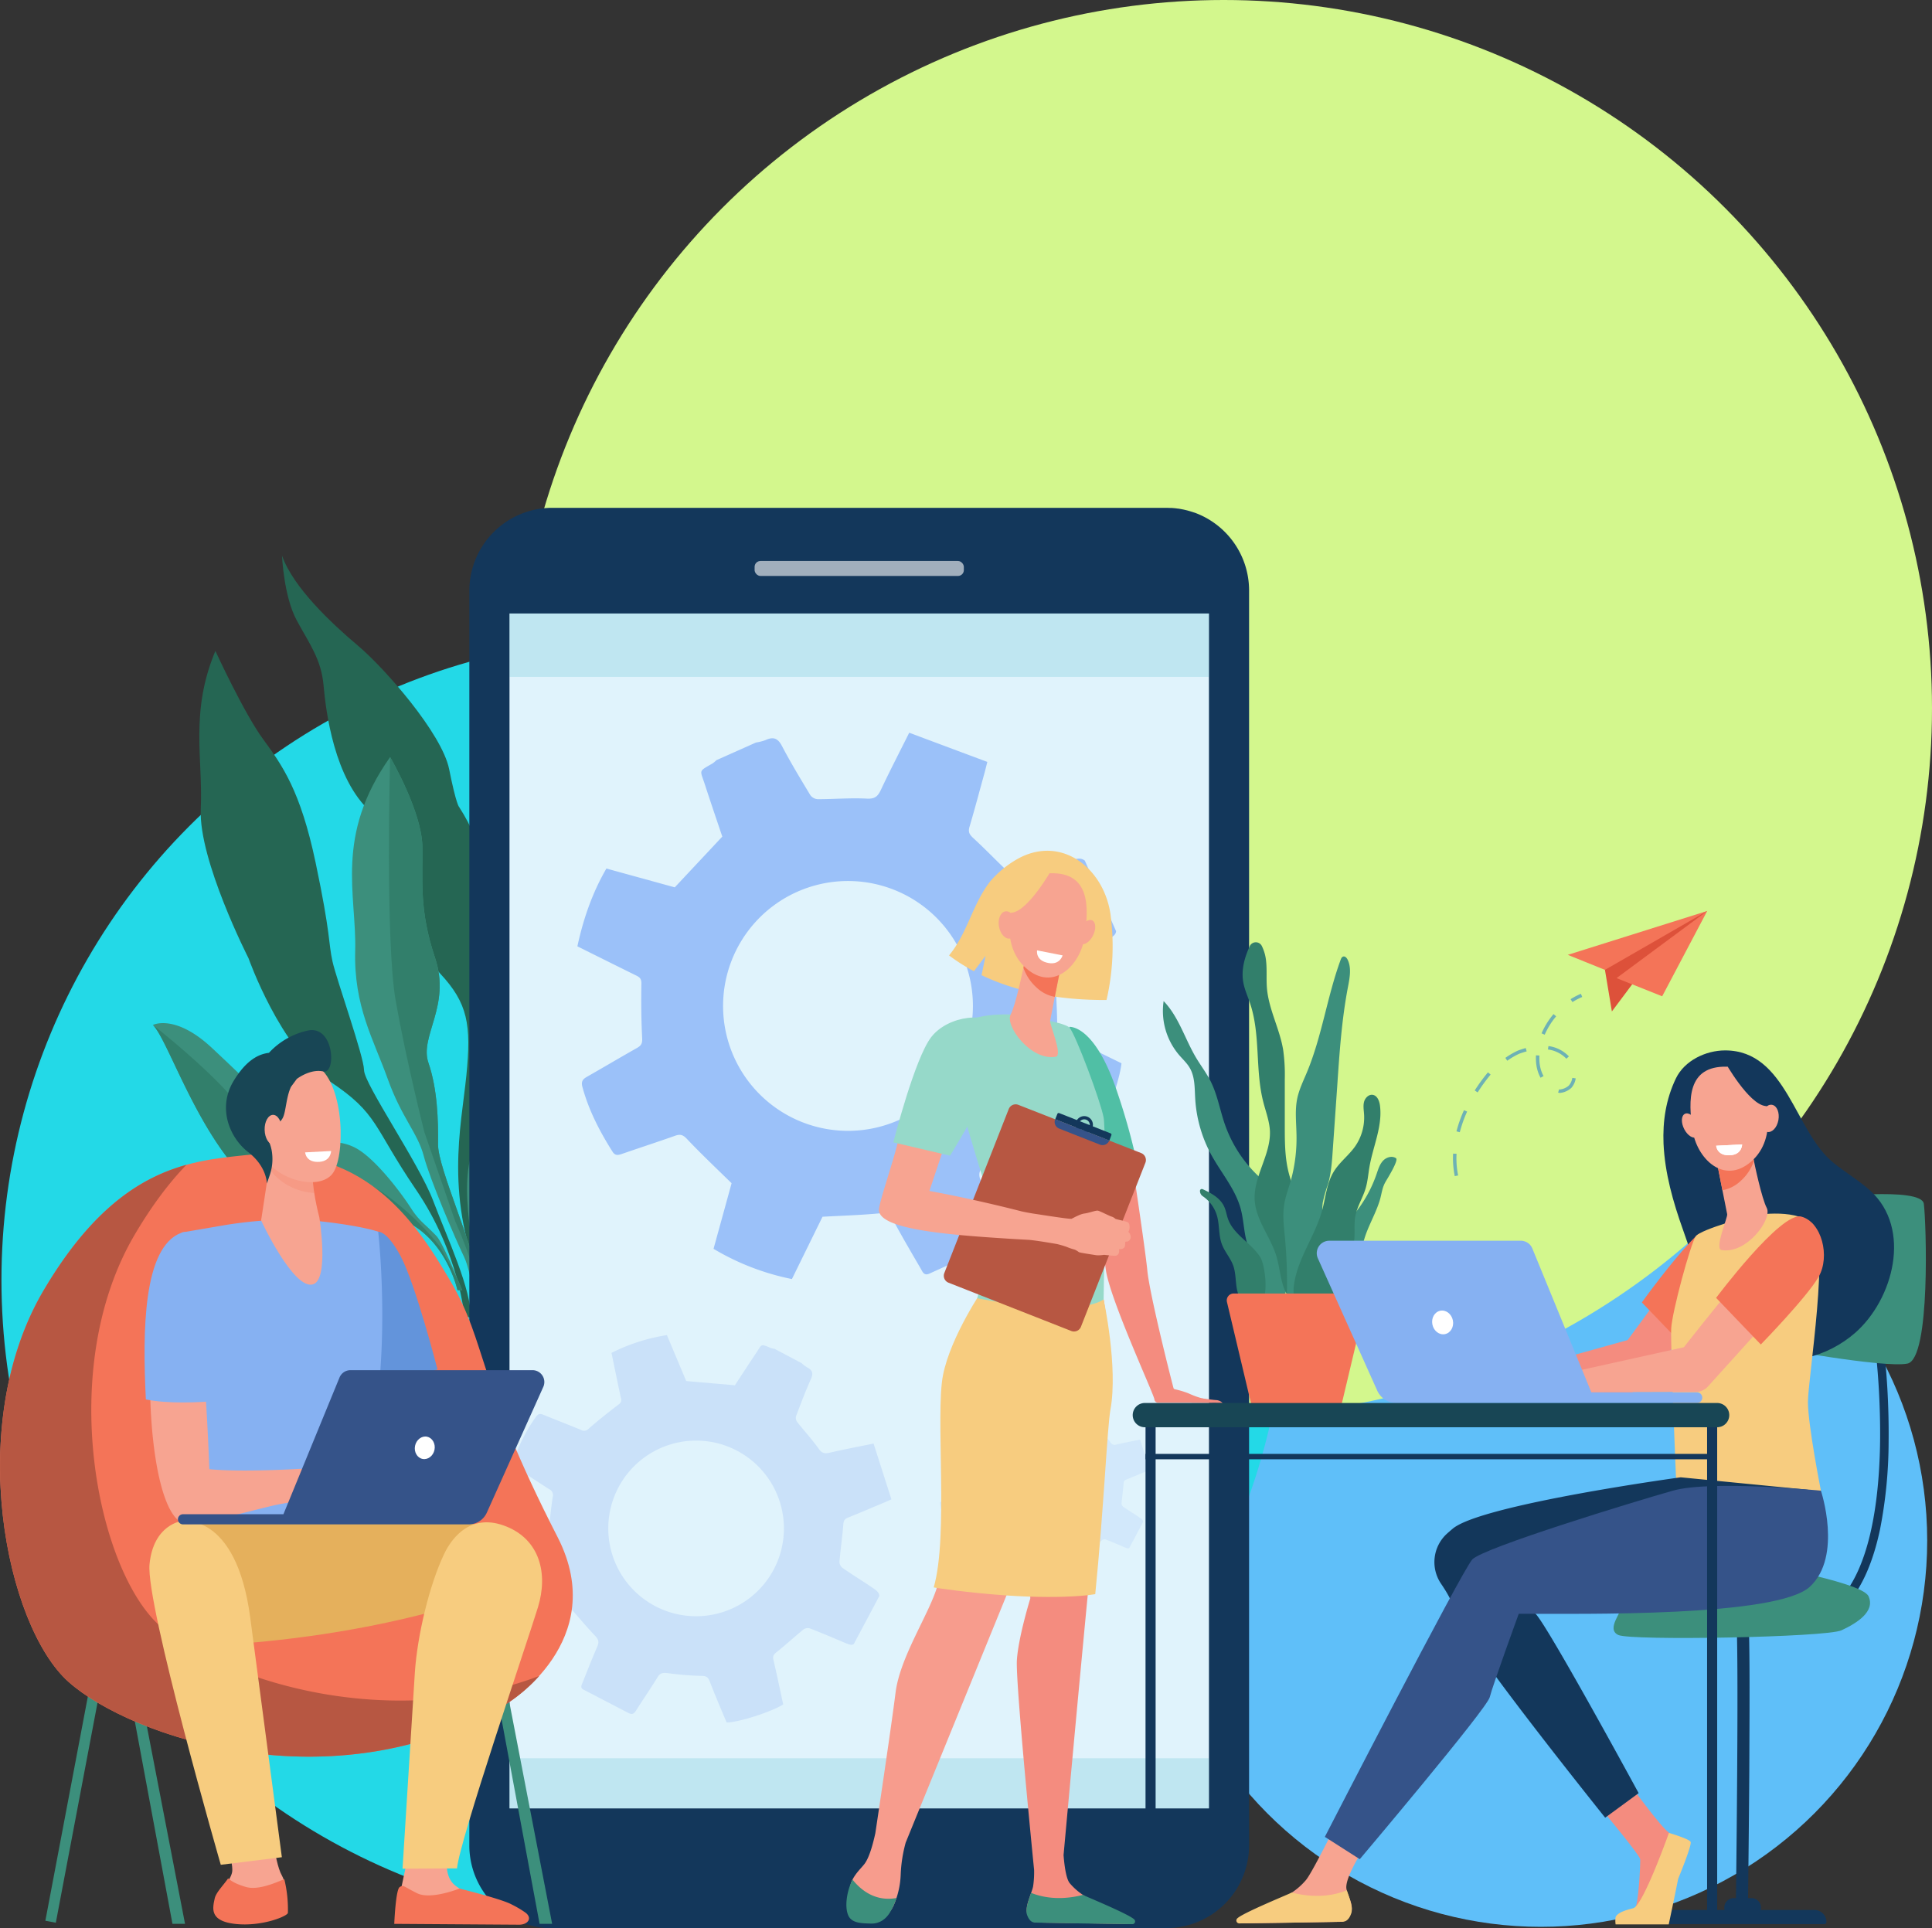<svg xmlns="http://www.w3.org/2000/svg" viewBox="0 0 865.71 864.1"><rect x="0" y="0" width="865.71" height="864.1" fill="#333333" stroke="none"/><defs><style>.cls-1{fill:#5fbff9;}.cls-2{fill:#23d9e7;}.cls-3{fill:#d3f78d;}.cls-4{fill:#256653;}.cls-5{fill:#3c8f7c;}.cls-6{fill:#327f6b;}.cls-7{fill:#13375b;}.cls-8{fill:#e0f3fc;}.cls-24,.cls-9{fill:#fff;}.cls-9{opacity:0.6;}.cls-10{fill:#3cb4c5;}.cls-10,.cls-12,.cls-25{opacity:0.2;}.cls-11{fill:#cae1f9;}.cls-12,.cls-13{fill:#9bc1f9;}.cls-14{fill:#184655;}.cls-15,.cls-25{fill:#f47458;}.cls-16{fill:#b75742;}.cls-17{fill:#f79c8d;}.cls-18{fill:#6394db;}.cls-19{fill:#86b1f2;}.cls-20{fill:#f7a491;}.cls-21{fill:#e5b05c;}.cls-22{fill:#f7cc7f;}.cls-23{fill:#355389;}.cls-26{fill:#f48c7f;}.cls-27{fill:#50bfa5;}.cls-28{fill:#96d9c9;}.cls-29{fill:#dd513a;}.cls-30{fill:#6db1b5;}</style></defs><g id="Layer_2" data-name="Layer 2"><g id="Banner_Elements" data-name="Banner Elements"><circle class="cls-1" cx="690.44" cy="690.34" r="173.12"/><circle class="cls-2" cx="288.55" cy="573.63" r="287.9"/><circle class="cls-3" cx="548.32" cy="317.39" r="317.39"/><path class="cls-4" d="M96.51,291.69s12.75,27.75,21.33,39.48,16.75,22.93,23.6,55.47,5.67,35.82,7.55,44.22,14.06,42.46,14.13,48.7,24.64,41.79,30.94,58.43,17.44,40.41,16.82,52.51l-2.81-.72s-2.28-28.21-21.7-56.72-16.65-33.9-38.71-48.55-36.3-55.1-36.3-55.1-22.44-44-21.4-66.8S85.05,319.16,96.51,291.69Z"/><path class="cls-4" d="M126.37,249s.74,18.23,6.62,29.06,10.95,17.41,12,29.13,4.76,41.93,21.16,56.68,18.49,58.94,31,72.31,14.11,23,11.81,45.91-10.14,54.7,8,96.18L221,568s-13-34.12-9.82-54.1,14.05-50.17,10.06-64.65,10.86-17.31,1.91-39.21-5.27-29.5-17.44-48.44c0,0-1.25-.89-4.45-16.91s-29-45.38-40.91-55.4S131.34,263.16,126.37,249Z"/><path class="cls-5" d="M174.81,339.27s14.24,24.38,14.45,40.08-1.5,28.46,5.7,49.95-7.09,35.08-3,46.94,4.44,25.92,4.32,36.57,16.31,45.91,18.81,63.76-.69,17.91-.69,17.91-2.73-23.57-6.51-31.36-15.29-34.66-18-45.06S180,501,173.7,483.39,158.48,451,159.16,426,149.79,374.62,174.81,339.27Z"/><path class="cls-5" d="M205,578.12s-6.64-30.94-34.64-34-44.46,2.45-64.24-20.16-31.28-58.49-37.6-64.66c0,0,9.94-5.12,26.47,10.33s28.13,27.17,37.7,36.17,17.34,3.13,27.44,9.06c8.46,5,19.41,19.33,24.23,26.86a34,34,0,0,0,5.56,6.65c1.94,1.79,4.25,4,5.73,5.6,3,3.23,11.52,24.29,11.52,24.29Z"/><path class="cls-5" d="M214.83,572.66s-9.87-37.84-3.26-56.36,27.31-32.22,26.48-43.86-14.12-43.07-3.29-66.48c0,0,4.12,20.88,8.18,25.52s31.93,23.38,27,48.12-32,30.52-38.71,37.8-15.68,7.28-15.73,12.12-1.82,22.45,1.17,39.82Z"/><path class="cls-6" d="M204,547.34,190.18,507.4s-8.15-32.13-12.87-58.92-2.5-109.21-2.5-109.21,14.24,24.38,14.45,40.08-1.5,28.46,5.7,49.95-7.09,35.08-3,46.94,4.44,25.92,4.32,36.57,16.31,45.91,18.81,63.76c1.37,9.78,1,14.22.44,16.23C217.79,577.19,204,547.34,204,547.34Z"/><path class="cls-6" d="M135.74,523.54c12.37,2.48,23.43,1.63,38.12,12.56a123,123,0,0,1,23.32,22.6s6.6,11.8,9.33,18l.62,1.51-2.17-.11s-6.64-30.94-34.64-34-44.46,2.45-64.24-20.16-31.28-58.49-37.6-64.66c0,0,21,16.37,34.05,30.85S123.37,521.07,135.74,523.54Z"/><path class="cls-6" d="M242.94,431.48c4.06,4.65,31.93,23.38,27,48.12s-32,30.52-38.71,37.8-15.68,7.28-15.73,12.12-1.82,22.45,1.17,39.82l-.8,1.45a221.25,221.25,0,0,1-4.15-24.94c-1.08-12.74,1-18,5.08-28.32s29.53-31.33,35.9-42.38-12.29-29.51-16.43-38.42-1.5-30.77-1.5-30.77S238.88,426.84,242.94,431.48Z"/><path class="cls-7" d="M535.23,229.71h0l-.08,0c-.75-.26-1.51-.5-2.27-.72l-.79-.23-.83-.2-.86-.2-.81-.16-.92-.17-.79-.12c-.33,0-.66-.09-1-.12l-.73-.08c-.38,0-.77-.07-1.15-.09l-.61,0c-.6,0-1.19-.05-1.79-.05H247.42c-.64,0-1.28,0-1.91.05a35.61,35.61,0,0,0-3.74.38c-.62.09-1.22.2-1.83.33a37.18,37.18,0,0,0-29.63,36.35V827a37.13,37.13,0,0,0,24.48,34.9h0l.19.06q1.07.38,2.16.69l.78.22.84.21.86.19.81.17.92.16.78.12,1,.13.73.08c.38,0,.77.06,1.15.09l.61,0c.59,0,1.19,0,1.79,0H522.6a36.43,36.43,0,0,0,3.79-.19,37.1,37.1,0,0,0,33.12-33.12,36.57,36.57,0,0,0,.19-3.79V264.61A37.12,37.12,0,0,0,535.23,229.71Z"/><rect class="cls-8" x="228.3" y="274.92" width="313.42" height="535.46"/><rect class="cls-9" x="338.13" y="251.39" width="93.76" height="6.71" rx="2.63"/><rect class="cls-10" x="228.3" y="787.91" width="313.42" height="22.47"/><rect class="cls-10" x="228.3" y="274.92" width="313.42" height="28.42"/><path class="cls-11" d="M389.54,710.54c-4-2.67-8.13-5.2-12.1-8a3.47,3.47,0,0,1-1.29-2.66c.48-5.57,1.28-11.11,1.73-16.68.12-1.62.49-2.47,2-3.09,5.46-2.18,10.86-4.51,16.29-6.78.88-.37,1.74-.77,3.26-1.44-2.66-8.33-5.28-16.57-8-25-7,1.44-13.37,2.64-19.68,4.1-2.23.52-3.45.27-4.9-1.79-3-4.21-6.51-8-9.7-12.05a3.21,3.21,0,0,1-.42-2.62c2.11-5.58,4.22-11.17,6.66-16.61,1.18-2.61.57-4-1.77-5.2a16.64,16.64,0,0,1-2.44-1.87l-12.11-6.41a8.25,8.25,0,0,1-1.51-.31c-4.93-2-4-1.94-6.74,2.18-3.36,5-6.64,10.08-9.52,14.46l-21.81-1.89c-2.8-6.65-5.71-13.6-8.65-20.59A83.57,83.57,0,0,0,274,606.26c1.43,6.87,2.8,13.58,4.23,20.27a2.33,2.33,0,0,1-1,2.82c-4.59,3.49-9.11,7.09-13.45,10.88a2.72,2.72,0,0,1-3.42.55c-5.6-2.31-11.25-4.49-16.86-6.78-1.39-.57-2.29-.52-3.31.85A74.62,74.62,0,0,0,230,655c-.5,1.42.18,2,1.25,2.71,5,3.17,9.84,6.47,14.81,9.61a2.92,2.92,0,0,1,1.6,3.53c-.94,6.38-1.51,12.82-2.28,19.75l-19.76,8.29a78.16,78.16,0,0,0,7.76,25.29l21.39-4.54c4.16,4.72,7.91,9.22,11.93,13.45,1.52,1.6,1.8,2.81.93,4.8-2.32,5.31-4.43,10.71-6.57,16.1-.42,1.06-1.26,2.31.4,3.17l20.3,10.55c1.43.74,2.34.25,3.19-1.1,3.2-5.05,6.61-10,9.72-15.05,1.2-2,2.5-2,4.53-1.79A137.58,137.58,0,0,0,314.31,751c2.18,0,3,.6,3.73,2.53,2.4,6.2,5,12.32,7.55,18.34,5.4,0,20.07-4.74,25.35-8.07-1.43-6.62-2.81-13.32-4.38-20-.39-1.67.1-2.39,1.37-3.4,4.1-3.27,8-6.83,12-10.14a3.47,3.47,0,0,1,2.87-.57c5,1.92,9.93,4,14.86,6.1,2.75,1.17,3.86,1.66,4.91.94L394,715.26C394,713.52,392.79,712.7,389.54,710.54Zm-42.84-7.22a39.36,39.36,0,0,1-53.19,16.38h0a39.36,39.36,0,0,1-16.38-53.19h0a39.36,39.36,0,0,1,53.19-16.38h0a39.36,39.36,0,0,1,16.38,53.19Z"/><path class="cls-12" d="M509.8,679.48c-2.17-1.45-4.4-2.82-6.54-4.3a1.89,1.89,0,0,1-.7-1.44c.26-3,.69-6,.93-9a1.6,1.6,0,0,1,1.11-1.67c2.95-1.18,5.87-2.43,8.8-3.66.48-.2,1-.42,1.77-.78-1.44-4.5-2.86-9-4.31-13.52-3.78.78-7.23,1.43-10.64,2.22a2.11,2.11,0,0,1-2.65-1c-1.6-2.27-3.51-4.32-5.24-6.52a1.71,1.71,0,0,1-.23-1.41c1.14-3,2.28-6,3.6-9,.64-1.41.31-2.16-.95-2.81a8.41,8.41,0,0,1-1.32-1l-6.55-3.47a4.57,4.57,0,0,1-.82-.16c-2.66-1.07-2.15-1.05-3.64,1.18-1.81,2.71-3.59,5.45-5.14,7.82l-11.79-1-4.68-11.13a45.3,45.3,0,0,0-13.47,4.29c.77,3.72,1.51,7.34,2.28,11a1.26,1.26,0,0,1-.53,1.53c-2.48,1.88-4.92,3.83-7.27,5.88a1.48,1.48,0,0,1-1.85.29c-3-1.25-6.08-2.43-9.11-3.66a1.27,1.27,0,0,0-1.79.45,40.57,40.57,0,0,0-5.52,10.88c-.27.76.1,1.09.68,1.46,2.68,1.72,5.31,3.5,8,5.19a1.59,1.59,0,0,1,.87,1.91c-.51,3.45-.82,6.93-1.24,10.68l-10.68,4.48a42.22,42.22,0,0,0,4.2,13.67l11.56-2.46c2.25,2.56,4.27,5,6.45,7.27a2,2,0,0,1,.5,2.6c-1.25,2.87-2.39,5.79-3.55,8.7-.23.58-.68,1.25.22,1.71,3.65,1.9,7.31,3.81,11,5.7.77.41,1.26.14,1.72-.59,1.73-2.73,3.58-5.38,5.26-8.13.64-1.06,1.35-1.11,2.45-1a74.78,74.78,0,0,0,8.18.69,1.76,1.76,0,0,1,2,1.36c1.3,3.36,2.73,6.66,4.09,9.92,2.91,0,10.84-2.57,13.7-4.37-.78-3.57-1.52-7.2-2.37-10.8a1.52,1.52,0,0,1,.74-1.83c2.22-1.77,4.3-3.69,6.5-5.48a1.89,1.89,0,0,1,1.55-.31c2.7,1,5.37,2.17,8,3.3,1.49.63,2.09.89,2.66.51L512.2,682C512.2,681.09,511.56,680.65,509.8,679.48Zm-23.16-3.91a21.26,21.26,0,0,1-28.74,8.86h0A21.27,21.27,0,0,1,449,655.68h0a21.28,21.28,0,0,1,28.75-8.85h0a21.26,21.26,0,0,1,8.85,28.74Z"/><path class="cls-13" d="M476.88,386.48c-6.53,2.14-13,4.52-19.54,6.53a5,5,0,0,1-4.11-.89c-5.81-5.43-11.3-11.2-17.15-16.6-1.7-1.57-2.33-2.72-1.66-5,2.37-8,4.51-16.11,6.74-24.18.36-1.31.67-2.63,1.25-4.91l-35-13.08c-4.53,9.09-8.79,17.28-12.71,25.63-1.38,2.95-2.73,4.09-6.31,3.9-7.31-.38-14.67.25-22,.25a4.5,4.5,0,0,1-3.3-1.82c-4.38-7.26-8.79-14.54-12.72-22.05-1.89-3.61-4-4.16-7.37-2.6a22.06,22.06,0,0,1-4.25,1.08L321,340.66a12.4,12.4,0,0,1-1.67,1.43c-6.54,3.77-5.67,2.74-3.49,9.44,2.65,8.17,5.44,16.3,7.81,23.37l-21.29,22.74-30.64-8.43c-6.38,11-10.33,22.58-13,34.86,8.94,4.45,17.65,8.8,26.39,13.1,1.57.77,2.32,1.49,2.29,3.58-.14,8.2-.07,16.42.35,24.61.12,2.36-.58,3.28-2.4,4.3-7.5,4.23-14.91,8.64-22.4,12.9-1.86,1.06-2.6,2.11-2,4.45,2.84,10.51,7.76,20,13.53,29.11,1.15,1.81,2.43,1.57,4.13,1,7.91-2.75,15.88-5.32,23.77-8.12,2.27-.81,3.53-.62,5.36,1.31,6.31,6.67,13,13,20.08,19.92-2.47,9-5.28,19.19-8.09,29.39a111,111,0,0,0,35.12,13.55l13.71-27.92c8.94-.49,17.26-.74,25.53-1.52,3.13-.3,4.73.46,6.19,3.18,3.91,7.26,8.09,14.37,12.24,21.5.82,1.41,1.47,3.44,3.9,2.34L446,557.3c2.1-1,2.35-2.39,1.59-4.55-2.84-8-5.32-16.14-8.29-24.09-1.15-3.07-.1-4.6,2-6.65A194.64,194.64,0,0,0,456,506.19c2-2.4,3.29-2.81,6.11-1.94,9.06,2.76,18.22,5.17,27.16,7.67,4.7-6.07,12.34-26.62,13.25-35.45-8.66-4.21-17.37-8.57-26.2-12.67-2.21-1-2.58-2.21-2.6-4.52-.05-7.46-.63-14.91-.76-22.37a4.88,4.88,0,0,1,1.88-3.7c6.54-3.91,13.22-7.58,19.89-11.26,3.73-2.06,5.25-2.87,5.37-4.67l-14-31.61C484.12,384.12,482.15,384.74,476.88,386.48Zm-45.74,41.57a56,56,0,0,1-28.43,73.89h0a56,56,0,0,1-73.89-28.43h0a56,56,0,0,1,28.43-73.89h0a56,56,0,0,1,73.9,28.43Z"/><rect class="cls-5" x="30.46" y="752.87" width="4.77" height="109.26" transform="translate(150.91 8) rotate(10.73)"/><polygon class="cls-5" points="241.78 862.12 247.41 862.12 226.41 753.38 221.73 754.26 241.78 862.12"/><polygon class="cls-5" points="77.28 862.12 82.91 862.12 61.91 753.38 57.23 754.26 77.28 862.12"/><polygon class="cls-14" points="190.44 862.12 185.86 862.17 206 753.86 210.68 754.75 190.44 862.12"/><path class="cls-15" d="M109.35,517.71c-25,2.68-57.38,5.51-89.87,60.65C-16,638.63,2.66,728.65,30.69,753.67s119.58,55.91,196.54,9.67c0,0,46.47-28,22.62-74.54-36.7-71.57-31.51-86.5-47.92-114.55S162.45,512,109.35,517.71Z"/><path class="cls-16" d="M19.48,578.36c22.18-37.64,44.3-50.9,64.06-56.38-7.65,7.91-15.39,18.09-23.15,31.25C24.87,613.5,43.57,703.52,71.6,728.54c24.86,22.19,99.67,49,170,22.51a71.64,71.64,0,0,1-14.33,12.29c-77,46.24-168.51,15.35-196.54-9.67S-16,638.63,19.48,578.36Z"/><polygon class="cls-17" points="189.66 609.32 196.08 628.6 176.49 620.9 189.66 609.32"/><path class="cls-18" d="M169.46,551.92c1.3.06,4.88,1.25,10.12,11.11,6.68,12.59,16.45,50.62,16.45,50.62l-29.16,10.82-3.75-7.94L157,555.42S169.1,551.91,169.46,551.92Z"/><path class="cls-19" d="M130.91,546.44c8.34,0,29,2.44,38.55,5.49,0,0,7,60.25-6.34,106-3,10.25,2.48,42.49,2.48,42.49l-86.4-1.14s10.23-77.94,6.38-90.53-4-56.46-4-56.46.59-.09,19.41-3.33A196.78,196.78,0,0,1,130.91,546.44Z"/><path class="cls-20" d="M120.84,812.29s1.92,22,5.43,28.08-.18,16.44-.37,17.86-7.4,3.45-18.87,2.23-11.28-3.86-10.35-8.12,7-9.74,7.39-13.8-3.51-18.67-3.51-18.67Z"/><path class="cls-21" d="M155.85,682.31s59.64-3.3,73,4.74-2.41,24.54-2.41,24.54-48.55,21-129.84,25.72c-19.25,1.11-20.91-50-17.31-54.26S155.85,682.31,155.85,682.31Z"/><path class="cls-15" d="M105.6,862.17c-11.81-1.26-10.35-7-9.39-11.43.59-2.74,4-6,6-9,1.06.84,2.77,2.32,7.9,3.83,5.33,1.57,12.63-1.54,17.28-3.48A56.79,56.79,0,0,1,129,857.22C128.78,858.68,117.41,863.42,105.6,862.17Z"/><path class="cls-22" d="M112.12,724.83c2.38,18,14.18,107.43,14.18,107.43l-27.37,3.39S65.26,718.88,67,701s14.33-19.36,14.33-19.36S105.81,677.26,112.12,724.83Z"/><path class="cls-20" d="M80.69,559c8.08-3,12,69.52,13.12,99.38,14.3,1.37,39.24,0,45.45-.45,2.92-.22,9.65-2.68,12.56-3.06a29.27,29.27,0,0,1,7.13-.34c.54.1,15.45,6.17,16.73,7.51,1.58,1.65,5.85,5.82,5.13,7.62s-8.22-5-8.22-5l-3.67-2c4.57,4.44,13.27,10.3,12,12.43s-9.08-3.86-14.68-7.91c4.8,4.32,10.77,12.05,9.4,13.26s-8-7.87-15.28-10.45c-2.68-1-5.36,1.69-7.48,2-1.55.24-4,.74-5.47.3l-7.85-2.21c-2.68.24-2.75,1.81-5.45,2.39-3.13.66-8.28,1.36-12.27,2.33-23,5.6-30.66,8.2-37.7,8.2C62.83,683,61.6,566.17,80.69,559Z"/><path class="cls-19" d="M65.36,627.13c-1.52-30.58-1.29-68.28,15.91-74.71,6.79-2.54,18.75,12.72,16.6,75.34C88.69,628.51,75.2,629.12,65.36,627.13Z"/><path class="cls-20" d="M200.9,831.1s-2.39,7.63,1.89,12.68,22.05,10,24.38,12.73a7.71,7.71,0,0,1,2.16,5.07l-49.89-1.37.54-15,2.3-10.79Z"/><path class="cls-15" d="M205.89,846.3s-12.82,5.16-19,2.1-6-3.9-7.8-2.76-2.43,16.48-2.43,16.48l56.09.38c3.91-.09,5.88-3,2.71-5.41a45.39,45.39,0,0,0-6.12-3.62C224.94,851,205.89,846.3,205.89,846.3Z"/><path class="cls-22" d="M199,696.4c3.85-8.09,12.62-18.62,28.05-12.28,14.71,6,18.66,20.92,14,36.14s-35.21,104.68-36.27,117l-24.41.16s4.44-70.85,5.53-88C187,733,192.33,710.39,199,696.4Z"/><path class="cls-23" d="M238.62,614H157.05a5.32,5.32,0,0,0-4.92,3.3L127,678.56H82a2.27,2.27,0,0,0-2.27,2.27h0A2.28,2.28,0,0,0,82,683.11H210a8.94,8.94,0,0,0,8.15-5.28l25.3-56.34A5.32,5.32,0,0,0,238.62,614Z"/><path class="cls-24" d="M194.7,649.67c-.55,2.75-2.95,4.59-5.36,4.11s-3.91-3.11-3.36-5.86,3-4.59,5.36-4.11S195.25,646.91,194.7,649.67Z"/><path class="cls-20" d="M121,520.61l-4,26.31s14.57,31.32,23.28,28.61c7.3-2.28,2.81-30,2.81-30s-4-14.88-2.79-22.33S121,520.61,121,520.61Z"/><path class="cls-25" d="M140.31,523.2c1.19-7.45-19.31-2.59-19.31-2.59l-.33,2.19a12.11,12.11,0,0,0,2.22,3.66,27,27,0,0,0,17.93,8.12C140.2,530.56,139.82,526.25,140.31,523.2Z"/><path class="cls-20" d="M117.64,483.4c-.58-.21-4.65,30,3.07,38.26s22.74,11,28.13,4.48c6-7.23,5.67-39.66-6.33-48.2S117.64,483.4,117.64,483.4Z"/><path class="cls-14" d="M138,461.8a33.39,33.39,0,0,0-17.49,10c-4.21.5-9.93,2.82-15.84,12.61-7.26,12-1.9,25.35,6.56,31.89s8.34,14.09,8.34,14.09l1.34-3.9a22,22,0,0,0,1.06-9.21,18.1,18.1,0,0,0-1.37-5.53c-2-4.36,4.37-7.27,6.16-10.9,1.39-2.8,1.45-9.2,3.63-13.82l2.6-3.53s6-4.67,11.88-3.35S149.84,459.37,138,461.8Z"/><path class="cls-20" d="M126.32,506.19c.06,3.68-1.61,6.7-3.74,6.73s-3.9-2.92-4-6.6,1.61-6.69,3.74-6.73S126.26,502.51,126.32,506.19Z"/><path class="cls-24" d="M136.73,516.4l11.63-.61s0,4.43-5.14,4.85C137,521.14,136.73,516.4,136.73,516.4Z"/><path class="cls-22" d="M497.57,409.45c-3.12-20.3-21.48-34.9-40.69-25.05a45.77,45.77,0,0,0-13.16,10.54c-8.06,10.36-10.13,23.15-18.46,33.2a82.36,82.36,0,0,0,11.17,7.09l5.19-6.91L439.83,437c12.9,6.17,31.11,11.26,56,11.12A107.76,107.76,0,0,0,497.57,409.45Z"/><path class="cls-26" d="M543.31,628.29c-1.9-1.59-4.19-.87-10.77-3.91a40.08,40.08,0,0,0-6.13-1.83.77.77,0,0,1-.58-.55c-2-7.57-10.76-42.57-11.72-52.66-1-10.32-7.64-54.08-8.66-60.73a.76.76,0,0,0-1-.62l-19.12,5.33a.76.76,0,0,0-.54.9c1.18,5.22,8.53,38,10.69,54.54,1.72,13.21,21.4,55.6,21.8,58.31v.08a1.66,1.66,0,0,0,1.64,1.42c4.85,0,20.42,0,21.31,0S543.9,628.78,543.31,628.29Z"/><path class="cls-27" d="M500.73,489.72c-10.18-30.87-21.56-29.55-21.56-29.55l8.8,64.9c6.29-1.72,14.47-5.55,20.75-7.32A286.52,286.52,0,0,0,500.73,489.72Z"/><path class="cls-26" d="M503.56,859.49c-2.93-2.16-5.3-3.59-14.67-8.13-.61-.3-2.83-1.72-3.63-2.21a28,28,0,0,1-5.84-5.16c-1.67-1.87-2.47-7.88-2.85-12.66,1-10.69,16.45-182.09,19.72-200.64,3.37-19.16-1.77-48.37-1.77-48.37l-11.95-4.51-22.7,78.66,1.79,59.87s-5.34,17.26-6,27.58,7.71,94,7.71,94h0a43.19,43.19,0,0,1-.44,7.39c-.62,3.13-4.05,9.57-2.48,12.52s3.37,3.68,3.37,3.68l40.78.66C506.82,862.24,505.35,860.81,503.56,859.49Z"/><path class="cls-17" d="M441.66,576.17s-14.16,21.37-17.53,39.05,2.48,72-4,95.18c-3.51,12.54-16.82,31.91-18.84,48.11s-9.06,63-9.06,63h0c-1.07,4.91-2.73,11-4.9,13.8-1.33,1.73-3.75,3.92-5.34,7-2.47,4.87-1.1,12.1.72,16.09.94,2.05-.06,2,2.07,2.7a13.09,13.09,0,0,0,15.72-7.4,37.58,37.58,0,0,0,3.09-13.6,63.27,63.27,0,0,1,2.23-14.37h0l45.26-111,32.77-95.82,8.4-49.36Z"/><path class="cls-5" d="M401.72,850.54c-9.8,1.79-16.32-3.95-19.71-8.25-2.49,4.87-3.7,12.14-1.87,16.14,1.61,3.53,6.33,3.42,10,3.56,3.92.15,7-2,8.91-5.46A32.94,32.94,0,0,0,401.72,850.54Z"/><path class="cls-5" d="M485.25,849.15c-10.78,2.77-18.75.89-23.21-.91-1.15,3.26-2.68,7.36-1.87,9.72,1,2.9,2.4,3.55,3.64,3.58,9.86.26,36.09.62,43.6.72a1.23,1.23,0,0,0,.95-2C506.5,858,486.06,849.64,485.25,849.15Z"/><path class="cls-22" d="M450.85,714.94l2.55.17h.13l2.54.15h.15l2.55.12h.13l2.6.1c9.67.32,21.61.19,29.27-1.11,3.91-39.1,5.36-74.78,6.81-82.68,3.5-19.15-3.06-49.38-3.06-49.38l-3.13-.56,2-11.2-52.59,6.63s-14.73,21.36-18.24,39,2.58,72-4.17,95.18C418.37,711.41,433.39,713.75,450.85,714.94Z"/><path class="cls-28" d="M453.13,454.63s-18.75-1.2-26.17,6.9,16.46,72.21,17.8,82.52-6.87,37.73-6.87,37.73,44,8.89,56.63.54c0,0,1.35-74.16,0-81.53s-12.59-37.33-15.28-40.27S453.13,454.63,453.13,454.63Z"/><path class="cls-20" d="M459.37,429.52,459.1,431c-.84,4.52-4.06,19.51-6.23,23.63-2.63,5,9,20.86,20.19,18.92,3.33-.58-2.82-14.59-2.52-16.08.56-2.84,1.33-6.72,2.11-10.69l1.31-6.65,2.18-11Z"/><path class="cls-15" d="M459.1,431l.27-1.49,16.77-.42-2.18,11c-.41,2.12-.86,4.38-1.3,6.61a15.7,15.7,0,0,1-8-4,21.28,21.28,0,0,1-6.06-9C458.8,432.63,459,431.71,459.1,431Z"/><path class="cls-20" d="M470.65,391.32s-7.9-.92-12.85,5.5-10.29,26.28,2,37.08,24.47-1.42,26.27-14.38S488.58,390.85,470.65,391.32Z"/><path class="cls-20" d="M489.72,419.33c-1.47,2.86-3.93,4.44-5.51,3.54s-1.65-4-.19-6.83,3.94-4.45,5.51-3.54S491.19,416.46,489.72,419.33Z"/><path class="cls-22" d="M471.54,389.19S461,408.08,453.43,409s-8.55,10.91-8.55,10.91,2.7-23.12,10.18-27.58S471.54,389.19,471.54,389.19Z"/><path class="cls-16" d="M456.3,495.1l55.05,21.62a3.34,3.34,0,0,1,1.89,4.33l-28.88,73.5a3.34,3.34,0,0,1-4.33,1.89l-55-21.63a3.34,3.34,0,0,1-1.89-4.33L452,497A3.33,3.33,0,0,1,456.3,495.1Z"/><path class="cls-7" d="M498,508.72a.65.65,0,0,0-.37-.85l-23-9.06a.66.66,0,0,0-.85.37l-.94,2.4,24.26,9.53Z"/><path class="cls-7" d="M487.25,500.43a3.9,3.9,0,1,0,2.21,5.06A3.9,3.9,0,0,0,487.25,500.43Zm-2.34,6a2.5,2.5,0,1,1,3.25-1.41A2.5,2.5,0,0,1,484.91,506.39Z"/><path class="cls-23" d="M497.85,508a.66.66,0,0,1,.15.71l-.94,2.39-24.26-9.53a3.22,3.22,0,0,0,1.82,4.18l18.25,7.18a3.24,3.24,0,0,0,4.19-1.83l.94-2.39A.66.66,0,0,0,497.85,508Z"/><path class="cls-20" d="M455.41,413.7c.61,3.35-.62,6.43-2.76,6.87s-4.37-1.93-5-5.28.62-6.43,2.75-6.87S454.79,410.34,455.41,413.7Z"/><path class="cls-20" d="M506,552.46c-.4-.36-.33-.6-.33-.6.63-.68.71-3.35-.13-4s-5.35-1.4-5.74-1.69a4.8,4.8,0,0,0-1.72-1c-.65-.11-5.21-2.49-6.14-2.65s-4.1,1.06-6,1.28-4.88,1.94-5.73,2.34c-.64.31-13-1.69-16.24-2.16-3.47-.52-6.14-1.12-6.14-1.12s-20.17-5.27-41.37-9.17l5.73-17.18-19.9-4.53c-2.45,9.83-7.73,24.93-8.41,29.62-1.33,9.24,30.39,11.74,58.51,13.51h0c3.09.19,6,.36,8.67.5,3.62.33,9.62,1.37,12.39,1.84h0a41.31,41.31,0,0,1,4.36,1.25,29.27,29.27,0,0,0,3.85,1.31,10.8,10.8,0,0,1,1.77,1.09c.45.31,6.84,1.22,7.87,1.4a15.61,15.61,0,0,0,3.39-.18l4.29.42c3.15.32,2.45-3,2.45-3,1.48.14,2.28-.35,2.6-1.17a7,7,0,0,0,.18-2c.07-.15.54-.2.54-.2.94.13,1.72-.91,1.88-1.59A3.15,3.15,0,0,0,506,552.46Z"/><path class="cls-28" d="M400.29,511.93s9.55-37.72,17.06-47.28,25.53-12,32-3.36-23.66,56.59-23.66,56.59Z"/><path class="cls-26" d="M538.94,626.69c.12,0,4.71.68,6.22.73a4.44,4.44,0,0,1,2.69,1.29l-14-.15a10.42,10.42,0,0,1,1.37-1.61C535.49,626.9,538.94,626.69,538.94,626.69Z"/><path class="cls-24" d="M464.71,425.88l11.43,2.25s-1.12,4.28-6.17,3.44C463.81,430.54,464.71,425.88,464.71,425.88Z"/><path class="cls-5" d="M574.71,547.53c-.43-3.84-1-7.76-2.73-11.18-2.16-4.16-6-7.17-9.29-10.47a58.26,58.26,0,0,1-13.85-22.08c-2.22-6.41-3.32-13.23-6.38-19.28-1.86-3.69-4.4-7-6.52-10.55-5-8.4-7.74-18.33-14.53-25.36a30.46,30.46,0,0,0,6.89,24.11c1.67,1.95,3.61,3.71,4.88,5.94,2.32,4.06,2.1,9,2.38,13.66a59.82,59.82,0,0,0,7.17,25.11c4.45,8.18,10.89,15.46,13.27,24.47,1.78,6.76,1.25,14.33,5.06,20.18a5.2,5.2,0,0,1,1,2,4.52,4.52,0,0,1-.07,1.27c-.09.54-.17,1.09-.26,1.63-.86,5.53-1.76,12.56,3,16.7,3.29,2.86,7.53,2.93,9.89-.88s2.17-9.45,2-13.76C576.29,561.87,575.52,554.67,574.71,547.53Z"/><path class="cls-6" d="M583.26,543.08c-1.84-6.39-4.71-12.49-6.15-19-1.39-6.31-1.4-12.83-1.41-19.29q0-10.6,0-21.23a79.41,79.41,0,0,0-.74-13.18c-1.56-9.35-6.42-18-7.25-27.45-.35-4.08.06-8.21-.39-12.28a19.31,19.31,0,0,0-1.93-6.77A3,3,0,0,0,560,424c-2.36,5.11-3.86,10.64-2.91,16.12.58,3.29,2,6.35,3.06,9.52,4.74,14.08,2.22,29.66,5.89,44.06,1.1,4.35,2.77,8.61,3,13.09.46,10.72-7.55,20.52-6.81,31.23.6,8.78,6.91,16.05,9.56,24.44,1.49,4.69,1.8,9.71,3.39,14.37,1.24,3.62,4.11,8,8.57,6.92,4.23-1,2.95-4.5,2.76-7.8C585.81,564.83,586.42,554,583.26,543.08Z"/><path class="cls-5" d="M593,548.94c-.19-3.32-.75-6.66-.29-10a57.81,57.81,0,0,1,2.3-8.1c1.48-5.06,1.85-10.36,2.2-15.62q1-14.34,2-28.66c1-14.86,2-29.75,4.82-44.38.77-4.06,1.63-8.46-.19-12.16-.39-.79-1.14-1.62-2-1.35-.6.18-.89.83-1.1,1.41-6.07,16.5-8.36,34.26-15.14,50.48-1.62,3.89-3.51,7.71-4.35,11.84-1,4.95-.46,10.07-.33,15.13a71.4,71.4,0,0,1-2.52,21.53c-1.05,3.64-2.45,7.21-3,11-.72,4.68-.12,9.44.33,14.15a217.65,217.65,0,0,1,.87,27.26c-.16,5.35,4.35,5.21,7.34,1.93,2.09-2.3,2.07-4.82,2.79-7.68C589,566.33,593.53,559.12,593,548.94Z"/><path class="cls-6" d="M564.76,563.44c-4-6.41-11.94-10.06-14.49-17.17-.65-1.81-.9-3.75-1.7-5.5-1.76-3.89-5.76-6.09-9.7-7.88a.83.83,0,0,0-1.17.75h0a2.83,2.83,0,0,0,1.23,2.4,15.93,15.93,0,0,1,6.36,8.68c1.22,4.17.69,8.73,2.2,12.8,1.27,3.42,3.88,6.21,5.11,9.64,1.12,3.14,1,6.57,1.53,9.86s2,6.78,5,8.17C570.07,590.23,567.34,567.58,564.76,563.44Z"/><path class="cls-5" d="M610.22,561.33c-.17,3.09.31,6.34-.9,9.2a28.39,28.39,0,0,1-3.32,4.93c-4,5.69-5.49,13.75-11.67,17a2.06,2.06,0,0,1-1.31.31,2,2,0,0,1-1.31-1.32c-1.51-3.53.19-7.51,1.2-11.22a2.79,2.79,0,0,0,0-2c-.34-.65-1.12-.94-1.65-1.45-1-1-.95-2.73-.74-4.19a94.86,94.86,0,0,1,2.2-10.83,19.11,19.11,0,0,1,2.32-5.79,25.38,25.38,0,0,1,4.88-4.83,57.9,57.9,0,0,0,16.9-25c.72-2.08,1.35-4.28,2.83-5.91s4.11-2.46,5.9-1.2c1.28.9-4,9.33-4.57,10.34-1.74,2.89-1.77,5.4-2.75,8.61C615.82,545.87,610.69,552.91,610.22,561.33Z"/><path class="cls-6" d="M604.13,564.91a38,38,0,0,0,2.67-9.1c.42-3.5-.13-7.08.47-10.56.76-4.46,3.37-8.39,4.66-12.74.93-3.13,1.16-6.43,1.72-9.66,1.6-9.22,5.93-18.23,4.69-27.5-.27-2-1.18-4.37-3.19-4.72-1.81-.31-3.46,1.35-3.93,3.13s-.12,3.66,0,5.5a22.7,22.7,0,0,1-4.07,14.56c-2.85,4-7,7.06-9.54,11.28-3.15,5.17-3.57,11.49-5.18,17.33-3.19,11.61-11.19,21.74-12.65,33.7-.58,4.76.54,10.54,4.93,12.44C597.42,594.07,601.25,572.35,604.13,564.91Z"/><path class="cls-15" d="M581.93,579.65H552.79a3.09,3.09,0,0,0-3,3.81l10.63,44.8a3.08,3.08,0,0,0,3,2.37h35a3.08,3.08,0,0,0,3-2.37l10.63-44.8a3.09,3.09,0,0,0-3-3.81Z"/><path class="cls-29" d="M719.16,434.62l3.11,18.63,9.87-13.19L765,408.23l-29.27,12s-14.2,8.43-14.8,9.43A39.1,39.1,0,0,0,719.16,434.62Z"/><polygon class="cls-15" points="702.5 427.89 764.98 408.23 719.16 434.62 702.5 427.89"/><polygon class="cls-15" points="744.81 446.46 724.36 438.31 764.98 408.23 744.81 446.46"/><path class="cls-30" d="M651.63,525.75a42.4,42.4,0,0,1-.51-4.53c-.07-1.4-.08-2.83,0-4.25l1.54.06a40,40,0,0,0,0,4.1,39,39,0,0,0,.48,4.36c.07.42.14.84.23,1.26l-1.52.3C651.78,526.61,651.7,526.17,651.63,525.75Zm1-18.77a58.29,58.29,0,0,1,3.37-9.49l1.4.63a57.54,57.54,0,0,0-3.28,9.25Zm45.86-17.28-.31-.08.44-1.48.25.07a.74.74,0,0,0,.17,0,7.11,7.11,0,0,0,3.94-1.76,6.58,6.58,0,0,0,1.55-3.44l1.53.24a8.25,8.25,0,0,1-1.94,4.23,8.6,8.6,0,0,1-5,2.27A1.75,1.75,0,0,1,698.47,489.7Zm-37.68-1.05a79.17,79.17,0,0,1,5.93-8.11l1.19,1a77.62,77.62,0,0,0-5.82,8ZM689.05,480a18.67,18.67,0,0,1-.79-4.49,22.58,22.58,0,0,1,0-2.6l1.54.1a19.41,19.41,0,0,0,0,2.41,17.15,17.15,0,0,0,.72,4.13,14.5,14.5,0,0,0,1.14,2.66l-1.35.75A15.4,15.4,0,0,1,689.05,480Zm4.78-9.68-.21,0,.21-1.53.24,0a15.51,15.51,0,0,1,8.94,4.6l-1.13,1.05A13.94,13.94,0,0,0,693.83,470.32Zm-19.3,3.74a35,35,0,0,1,5.74-3.32c1.2-.43,2.31-.79,3.4-1.09l.41,1.49c-1.05.29-2.12.63-3.29,1.05a31.4,31.4,0,0,0-5.4,3.15Zm16.23-11a34.54,34.54,0,0,1,5.36-8.62l1.18,1a33.19,33.19,0,0,0-5.13,8.23Z"/><path class="cls-30" d="M704.6,449.06a29.14,29.14,0,0,1,4.38-2.3l-.59-1.42a30.89,30.89,0,0,0-4.62,2.42Z"/><path class="cls-7" d="M783.15,861.9l-5.43,0c.71-52.59,1.34-132.47.15-137a1.57,1.57,0,0,0,.36.6l4.41-2.55c.71.79,1.14,1.27,1.29,23.64.07,11.51,0,27.41-.09,47.25C783.61,827.61,783.15,861.56,783.15,861.9Z"/><path class="cls-7" d="M828.37,718l-2.92-2.47c10.68-12.62,16.56-36.66,17-69.54a348.78,348.78,0,0,0-2.68-46.77l3.78-.53a350.44,350.44,0,0,1,2.72,47.3,206.52,206.52,0,0,1-3.85,39.38C839.42,699.53,834.7,710.51,828.37,718Z"/><path class="cls-5" d="M815.19,536.82c1.58,0,45.81-5.26,46.86,2.63s3.16,69.5-7.37,71.61-61.6-7.37-61.6-7.37Z"/><path class="cls-5" d="M725.16,722.15c2.27-.46-5.79,7.89,0,10.53s93.19,1.05,100-2.11,15.26-8.42,12.1-15.27-57-15.79-57-15.79l-48.81,13.16S722.53,722.67,725.16,722.15Z"/><path class="cls-7" d="M745.41,512.46c-.41-10,1.06-19.88,5.54-29.19,3.85-8,13.37-12.55,22.06-12.56,27.58,0,31.09,36.4,48.65,50.46C827,525.47,833,529,838.09,533.6c18.75,17.1,10.3,48.76-6.91,63.76-11.94,10.4-30.71,16.32-45.44,8.18-7.68-4.25-13.51-11.3-17.67-19-5.9-11-9.7-23.64-13.9-35.34C749.71,538.71,746,525.75,745.41,512.46Z"/><path class="cls-26" d="M669.32,617.24l60-16.73s12.65-17,28.92-39.77c5.32,5.26,8.27,13.35,13.63,18.56l-39.73,44a7.62,7.62,0,0,1-5.61,2.5l-55.15.18-18.88,1.51V615.36Z"/><path class="cls-15" d="M755.73,604.5s20.6-21.12,25.9-30.29S778,571,768.92,568.59c-3.45-.92-2.58-21.11-9.09-14.55-10.69,10.77-24.13,29.61-24.13,29.61Z"/><path class="cls-22" d="M785,544.78s18.48-3.65,26.92,3.4-1.81,69.71-1.8,80.1S815.93,668,815.93,668s-56,9.81-64.93-5.78c0,0-2.53-59.42-2.15-66.89s8.68-38,11-41.3S785,544.78,785,544.78Z"/><path class="cls-20" d="M785.13,516.18s.1.55.28,1.49c.83,4.52,4.06,19.48,6.24,23.6,2.64,5-9,20.83-20.24,18.9-3.34-.58,2.82-14.58,2.52-16.06-.56-2.84-1.33-6.71-2.12-10.68l-1.31-6.64-2.18-11Z"/><path class="cls-15" d="M785.41,517.67c-.18-.94-.28-1.49-.28-1.49l-16.81-.42,2.18,11c.42,2.12.86,4.38,1.3,6.6a15.77,15.77,0,0,0,8-4,21.24,21.24,0,0,0,6.09-9C785.71,519.29,785.54,518.37,785.41,517.67Z"/><path class="cls-20" d="M773.82,478s7.92-.91,12.89,5.5,10.32,26.25-2,37-24.54-1.42-26.35-14.36S755.83,477.56,773.82,478Z"/><path class="cls-20" d="M754.69,506c1.48,2.86,3.95,4.45,5.53,3.54s1.66-4,.19-6.82-3.95-4.44-5.53-3.53S753.22,503.15,754.69,506Z"/><path class="cls-7" d="M772.93,475.91s10.59,18.86,18.16,19.73,8.57,10.9,8.57,10.9-2.7-23.1-10.2-27.55S772.93,475.91,772.93,475.91Z"/><path class="cls-20" d="M789.11,500.38c-.62,3.35.62,6.42,2.77,6.86s4.38-1.92,5-5.27-.62-6.42-2.76-6.86S789.72,497,789.11,500.38Z"/><path class="cls-7" d="M813,855.9H748.3a5.39,5.39,0,0,0-5.39,5.4h0a.94.94,0,0,0,.94.94h73.62a.94.94,0,0,0,.94-.94h0A5.39,5.39,0,0,0,813,855.9Z"/><path class="cls-26" d="M717.84,811s17,20.39,17.12,22.17-.68,21.14-2.7,22.91-8,3-6.06,5c1.45,1.51,12.55,1.19,19.91.78,2.15-.12,4.85-17.26,5.7-19.78,1.24-3.66,4.24-11.9,3.12-14.46-.55-1.24-3.17-3.79-6.86-6.18-3.88-2.5-18.73-23.17-18.73-23.17Z"/><path class="cls-22" d="M747.83,821.36s-11.42,32.16-15.89,33.71c-1.19.41-6.88,1.46-8,4a11,11,0,0,0,0,3.29h23.81s3-14.17,4.2-20.39c0,0,6.3-15.21,5.6-16.59S747.83,821.36,747.83,821.36Z"/><path class="cls-20" d="M616,820.8s-13.89,19.56-12.66,25.74c.65,3.32,3.56,7.65,1.89,10.77s-3.58,3.89-3.58,3.89l-43.32.7c-2.37,0-.81-1.48,1.1-2.87,3.11-2.29,5.63-3.8,15.57-8.6.65-.31,3-1.81,3.87-2.33a30,30,0,0,0,6.2-5.47c3.11-3.45,16.79-31.62,16.79-31.62Z"/><path class="cls-22" d="M578.83,848.09c11.46,2.94,19.93.94,24.67-1,1.22,3.45,2.84,7.79,2,10.29-1.05,3.06-2.55,3.75-3.87,3.78-10.47.28-38.34.65-46.32.76a1.3,1.3,0,0,1-1-2.14C556.26,857.46,578,848.61,578.83,848.09Z"/><path class="cls-7" d="M666.2,700.18s17.2,19.63,21.58,22.73,46.48,80.63,46.48,80.63l-15,11s-37.62-46.91-55.29-72c-14.94-21.22-9.44-19.87-18.22-32.79a17.25,17.25,0,0,1,2.63-22.49c.8-.72,1.66-1.46,2.6-2.25,13-10.83,102.14-23,102.14-23l57,5.58s-46.58,32.67-48.32,33.54-64.33,10-65.63,10S666.2,700.18,666.2,700.18Z"/><path class="cls-23" d="M815.93,668s9.78,29.34-4.89,43-101.81,12.17-130.5,12.17c0,0-11.73,32.17-13,37.38s-58.24,72.59-58.24,72.59l-15.65-10s61.29-119.09,66.07-124.31,73-26.08,90-30.86S815.93,668,815.93,668Z"/><path class="cls-7" d="M784.82,850.58h-7.93a4.25,4.25,0,0,0-4.25,4.24h0a4.25,4.25,0,0,0,4.25,4.25h7.93a4.24,4.24,0,0,0,4.24-4.25h0A4.24,4.24,0,0,0,784.82,850.58Z"/><rect class="cls-7" x="513.3" y="636.96" width="4.52" height="225.02"/><rect class="cls-7" x="764.93" y="636.96" width="4.52" height="225.02"/><path class="cls-20" d="M702.54,615.23l52-11.51s18.82-24.18,36.9-45c5.32,5.27,8.27,13.36,13.63,18.57l-39.73,44a7.62,7.62,0,0,1-5.61,2.5l-55.15.18-18.88,1.5V613.35Z"/><path class="cls-15" d="M789,602.49s20.6-21.12,25.9-30.3,1.37-24.55-7.73-27-38.2,36.41-38.2,36.41Z"/><path class="cls-19" d="M595.63,556h85.83a5.59,5.59,0,0,1,5.17,3.48l26.43,64.45h47.32a2.39,2.39,0,0,1,2.39,2.39h0a2.39,2.39,0,0,1-2.39,2.4H625.71a9.42,9.42,0,0,1-8.58-5.55l-26.61-59.28A5.6,5.6,0,0,1,595.63,556Z"/><path class="cls-24" d="M641.84,593.53c.58,2.89,3.1,4.83,5.64,4.32s4.12-3.27,3.54-6.16-3.1-4.83-5.64-4.32S641.26,590.63,641.84,593.53Z"/><path class="cls-14" d="M769.42,639.58H513a5.43,5.43,0,0,1-5.44-5.44h0a5.43,5.43,0,0,1,5.44-5.43H769.42a5.43,5.43,0,0,1,5.44,5.43h0A5.43,5.43,0,0,1,769.42,639.58Z"/><path class="cls-24" d="M769,513.43l11.63-.6s0,4.43-5.14,4.84C769.3,518.18,769,513.43,769,513.43Z"/><path class="cls-24" d="M769,513.43l11.63-.6s0,4.43-5.14,4.84C769.3,518.18,769,513.43,769,513.43Z"/><rect class="cls-7" x="513.3" y="651.52" width="255.02" height="2.42"/></g></g></svg>
